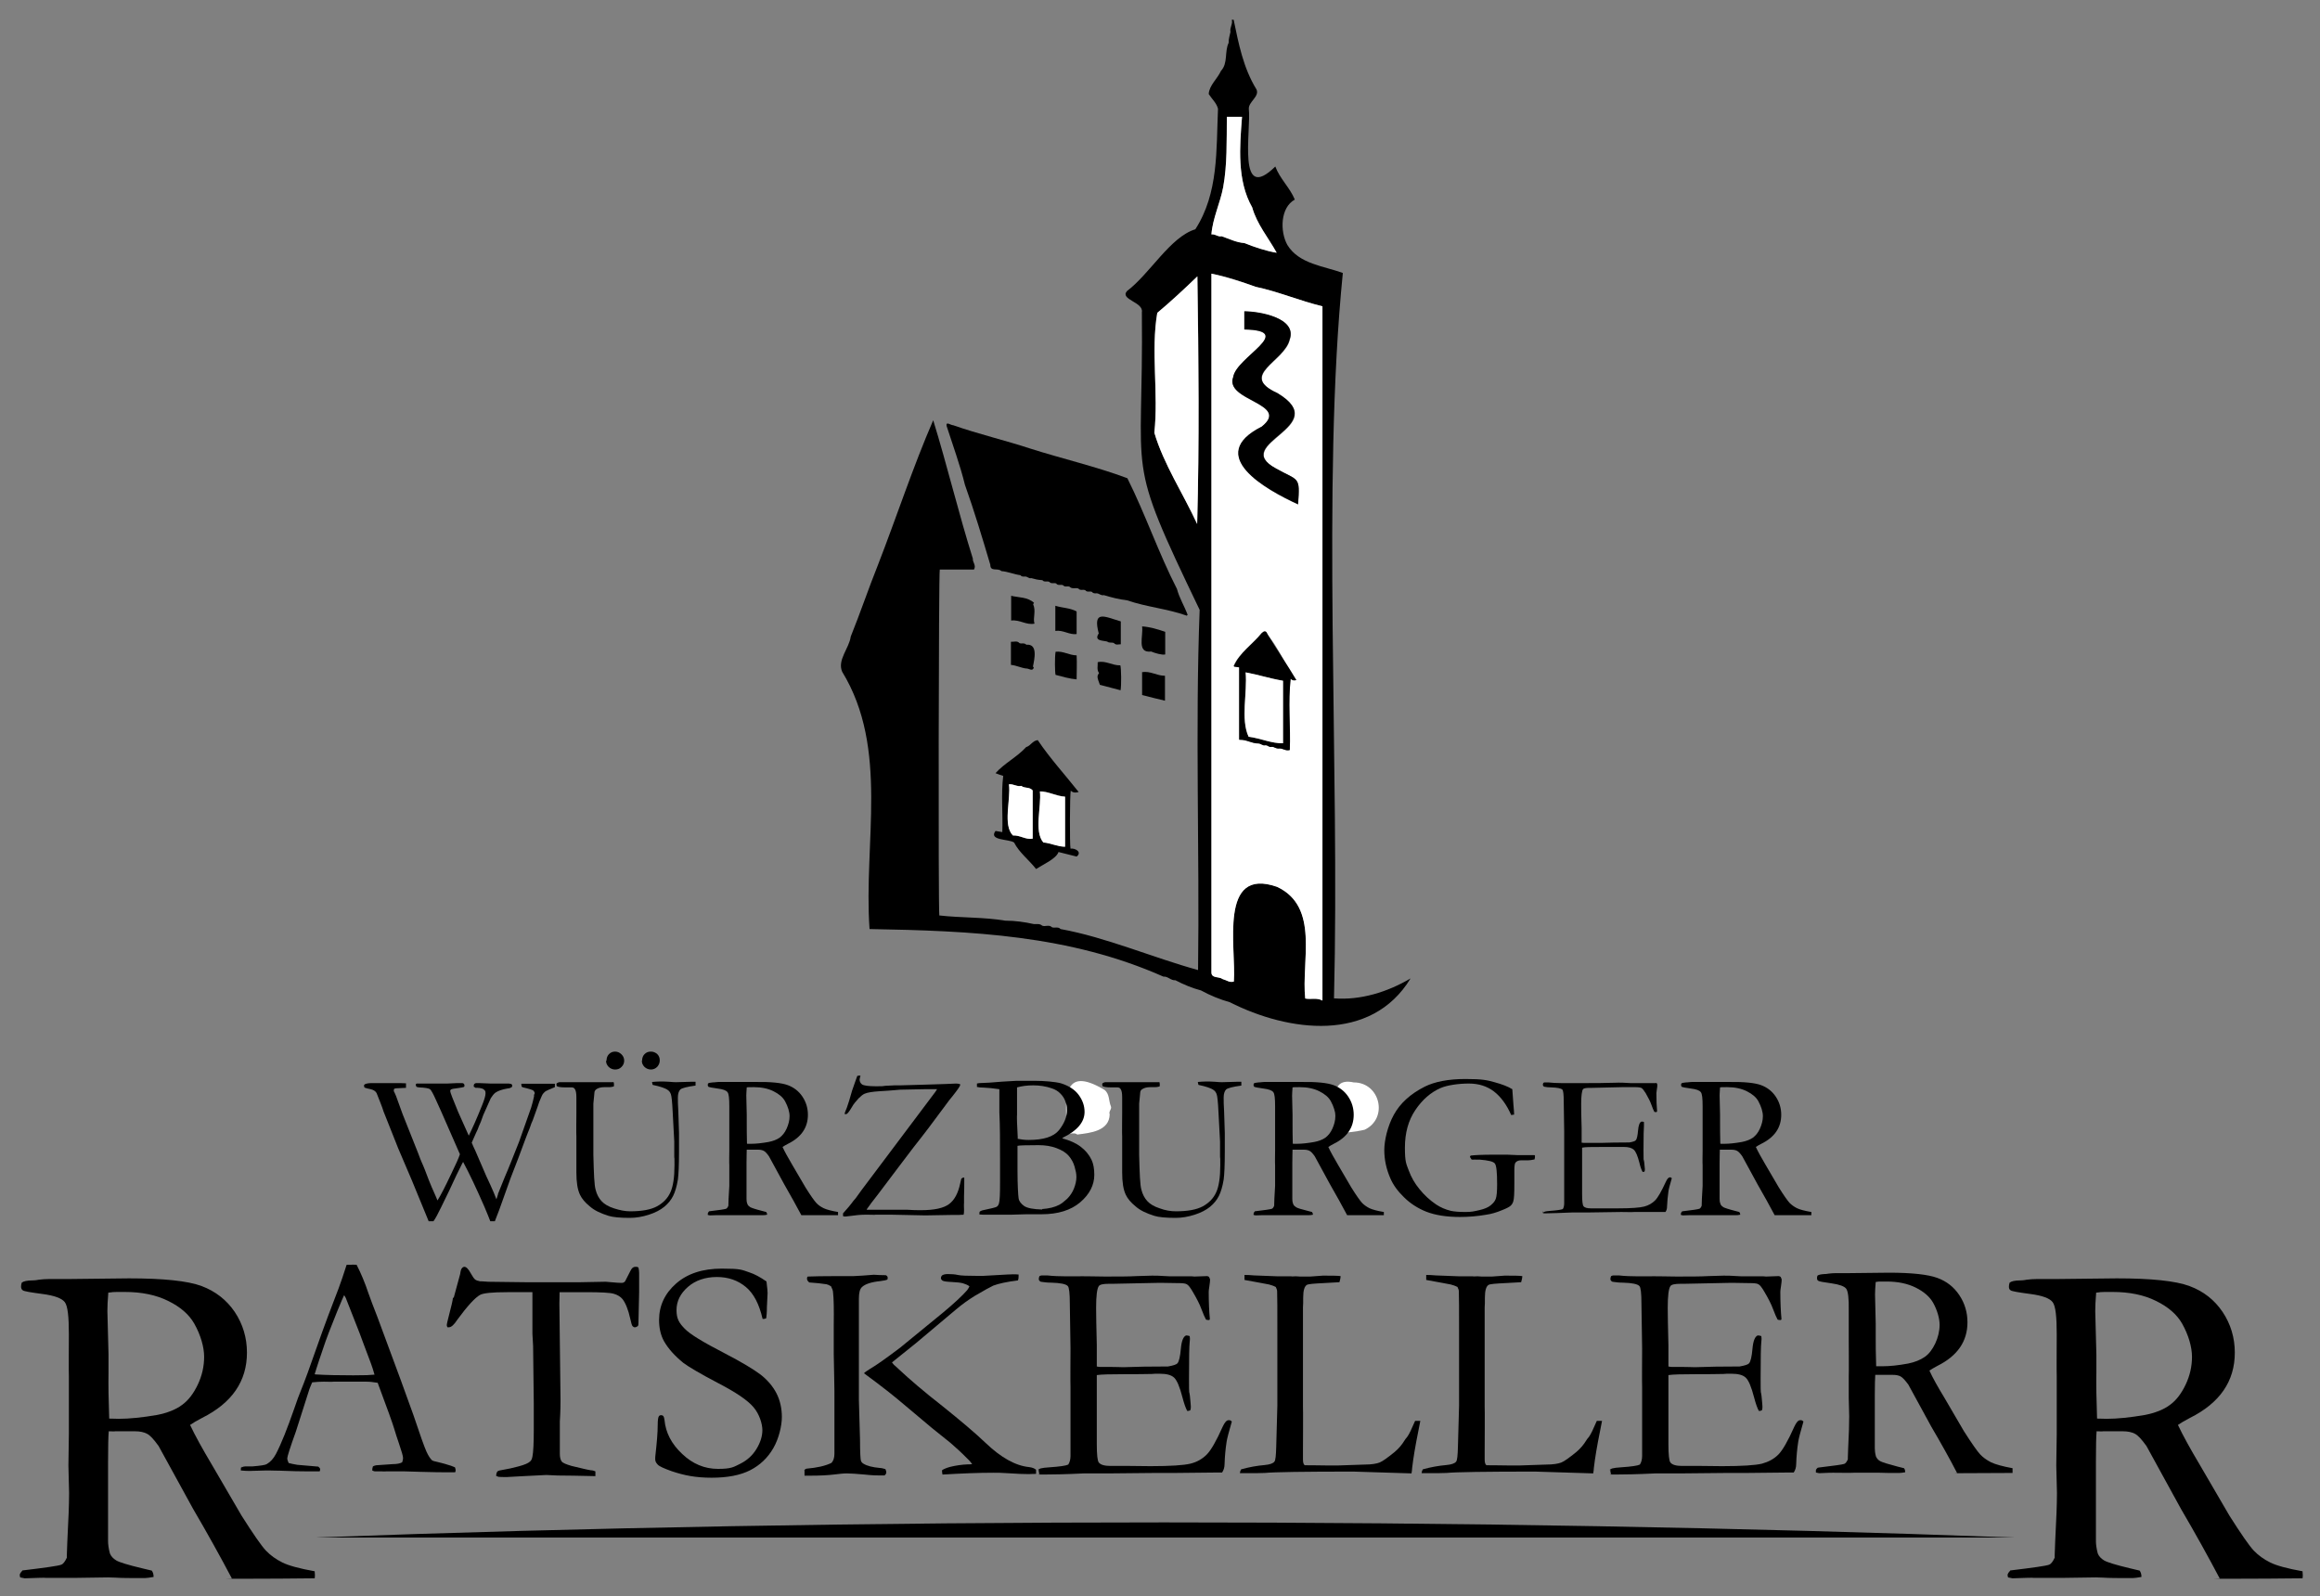 <?xml version="1.0" encoding="UTF-8"?>
<svg id="Ebene_1" xmlns="http://www.w3.org/2000/svg" version="1.1" viewBox="0 0 1024 704.6">
  <rect x="0" y="0" width="1024" height="704.6" fill="#808080" stroke="none"/>
  <!-- Generator: Adobe Illustrator 29.7.1, SVG Export Plug-In . SVG Version: 2.1.1 Build 8)  -->
  <defs>
    <style>
      .st0 {
        fill: #fff;
      }
    </style>
  </defs>
  <g>
    <path d="M544.5,8.7c2.2,10.5,4.2,21.2,10.1,30.8,1.4,3.1-3.5,5.4-3.4,8.5,1.1,9.5-5.4,42.3,11.7,25.5,2,5.4,6.5,9.4,8.6,14.6-6.4,3.5-6.6,14-3.3,20,5.2,8.5,16.1,9.3,24.5,12.4-9.4,94.1-1.3,216.3-3.9,320.2,11.8.9,23.6-2.8,33.8-8.8-17.4,28.6-53.9,23.6-79.8,10.5-4.3-1.2-8.7-3-12.7-5.2-3.8-1-7.7-2.6-11.3-4.5-2,.2-3.3-1.8-5.3-1.6-41.5-18.4-84.7-20.2-129.7-21-2.7-38.2,8.7-79.6-12.1-113.6-2.2-5.2,3.1-10.3,3.8-15.5,4.2-10.4,7.8-21.1,12-31.6,8.2-21.1,15.5-43.4,24.4-63.9,6.2,20.1,11.2,41.1,17.5,61.1-.2,1.6,1.6,2.9.5,4.8h-15.1c-.5,1.5-.7,148.7-.2,152.7,9.6,1.1,19.7.7,29.1,2.3,4.4,0,8.5.6,12.6,1.5,1.3.1,2.6-.3,3.7.7,1.2.6,3.1-.6,4.3.7,1.1.5,2.8-.4,3.8.8,20,3.6,40.7,12.6,60.7,18.1.7-52.9-1.3-106.5.7-159-33.5-69.7-24.7-55.1-25.5-131.4.8-4.5-9.8-5.5-6.6-9.3,10.2-7.7,19.1-23.9,30.2-27.3,10.3-16,9.2-35,10-53.2-.6-2.5-2.7-4.3-4.1-6.5.2-3.8,3.9-6.8,5.4-10.2,3.2-3.4,1.5-8.5,3.4-12.4-.1-1.7.5-3.2.8-4.8-.4-2,1.1-3.4.6-5.4.3,0,.5,0,.8,0ZM534.7,120.8c0,102.8,0,205.6,0,308.4,0,2.7,3.5,1.7,4.9,2.9,1.9.5,3.1,1.7,5,1.1,1.1-14.9-6.9-50.9,19.1-41.8,18.8,8.9,10.6,32.7,12.4,49.3,2.6.5,5.1-.4,7.6.9V135.2c-10-2.4-19.6-6.5-29.5-8.6-6.1-2.3-13.2-4.6-19.5-5.8ZM509.5,191c4.1,13.9,12.7,26.9,18.9,40.3,1-36.1.7-73.1.1-109.3-5.9,5.6-11.6,11-17.7,16.1-2.9,16.8.6,35.6-1.3,52.9ZM541.5,51.6c-.1,10.5.2,21-1.6,30.9-1.2,6.9-4.7,13.9-5.2,20.9,1.7-.3,2.9,1.3,4.5.8,3.2,1.1,6.5,2.8,10,3,4.5,1.8,9.6,3.5,14.3,4.3-3.7-6.7-8.8-12.6-10.8-20-6.8-11.9-5.6-26.9-4.5-40h-6.7Z"/>
    <path d="M523.9,271.8c-8.6-3.1-17.7-3.8-26.4-6.8-3.5-.4-7-1.3-10.3-2.3-1.3.3-1.9-.7-3.1-.8-.7,0-1.5.2-2.1-.6-.8-.5-2.2.3-2.9-.7-.9-.6-2.3.3-3.1-.8-1.1-.5-2.8.4-3.9-.8-.8-.4-2.1.3-2.8-.6-.9-.6-2.3.3-3.1-.8-.7-.5-2.2.3-3-.7-.8-.6-2.3.3-3.1-.8-2.5-.2-2.6-.3-4.9-.9-1.1.3-1.6-.7-2.7-.7-.7,0-1.5.2-2.1-.6-2.6-.3-5.6-1.6-8.4-1.8-1.6-1.6-4.9.5-4.9-2.8-3.5-11.8-7.1-23.8-11.2-35.3-2.1-8.6-5.4-17.6-8.1-26-.4-2.2,2-.2,2.9-.3,11.1,3.9,23.1,6.7,34,10.3,13.8,4.4,29.3,8,42.9,13.1,8,16,13.7,32.9,21.9,48.9,1,3.9,3.3,7.6,4.7,11.4-.1.1-.2.2-.4.4Z"/>
    <path d="M458.1,326.8c5.4,8,11.9,15.1,18,22.8-1.3.4-2.5.4-3.5-.6-.4,1.6-.5,23.7-.1,25.6,2-.3,5.3,1.5,2.7,3.5-2.7-.7-5.3-1.3-8-2-1,3-7,5.6-9.9,7.5-3.1-4-7.5-7.3-9.7-11.7-2.3-1.6-11.4-.8-8.2-5.1,1.1.2,1.9.3,3,.5.3-8.3-.6-16.6.4-24.8-1-.3-2.1-.7-3.4-1.2,3.9-4.4,9.5-7.1,13.5-11.5,2.2-.7,2.6-2.7,5.1-3.1ZM470.1,351.6c-3.9-.2-7.5-2.4-11.1-2.3.8,6.7-2.7,17.6,1.5,22.5,3.3.3,6.1,1.8,9.6,1.9v-22.2ZM445.4,346.2c.9,6.7-2.9,18.1,1.7,22.6,3.1-.2,5.6,2,8.7,1.4v-21.3c-1.5-1.7-3.6-.7-5-2-1.9.5-3.5-1-5.4-.7Z"/>
    <path d="M504.1,306.7v-10c3.7-.6,6.4,1.6,10.1,1.6v11c-3.4-.8-6.7-1.6-10.1-2.5Z"/>
    <path d="M504,276.5c3.4.2,6.8,1.2,10.3,2.4v10c-1.6.3-4.5-.6-6.2-1.3-6.5.8-3.4-6.8-4-11.1Z"/>
    <path d="M455.9,294.2c0,0,.3.3.4.5-.6,1.9-2.2.3-3.3.4-2.2-.2-4.4-1.4-6.8-1.6v-10.2c1.4.1,2.7-.6,3.8.6.9.4,2.1-.3,3,.7,5.2-.5,3.6,6.3,2.9,9.7Z"/>
    <path d="M485,279.8c-2.8-10.7,2.3-7.7,9.7-5.5v10.1c-1.1,0-2.1.5-3-.5-.8-.5-2.1.1-3-.7-1.9-.5-5.9-.2-3.8-3.5Z"/>
    <path d="M485.5,302.4c-1.3-3.5-1.4-3.9-.4-5.3-1.1-1.4-.5-3.1-.6-4.8,3.6-.8,6.4,1.5,10,1.4.4,1.3.5,8.8.1,11-3-.8-6.1-1.6-9.1-2.4Z"/>
    <path d="M446.3,274v-11c3.3.8,7.3.5,10.1,3.1-.1.2-.3.5-.4.6,1.4,3.1-.2,6,.6,8.6-3.7.7-6.4-1.8-10.2-1.4Z"/>
    <path d="M465.8,278.5v-11.1c3.2,1,6.4.9,9.4,2.5v10c-3.3.4-5.9-1.9-9.4-1.4Z"/>
    <path d="M465.9,287.7c3.4-.4,5.8,1.5,9.3,1.6.2,3.4,0,7.2,0,10.6-3.2-.3-6.3-1.2-9.3-2-.3-1.2-.4-7.7,0-10.1Z"/>
    <path class="st0" d="M534.7,120.8c6.3,1.3,13.4,3.6,19.5,5.8,10,2.1,19.5,6.2,29.5,8.6v306.5c-2.5-1.4-5-.4-7.6-.9-1.8-16.6,6.4-40.4-12.4-49.3-26-9.1-18,26.8-19.1,41.8-1.9.6-3.1-.6-5-1.1-1.4-1.2-4.9-.2-4.9-2.9,0-102.8,0-205.6,0-308.4ZM549.2,145.5c23.3.5-3.5,12.1-4.8,21-4.1,10.6,25.4,11.6,12.6,21.9-25.2,12.8,1.7,27.8,16,34.3.9-12.9.3-10.1-9.7-15.8-20.7-11.2,25.7-18.3.6-33.3-17.4-7.9,3.2-13.9,5.4-23.6,3.4-9.7-13.4-12.4-20-12.5v8.1ZM544.6,294.1c.8.1,1.4.2,2.2.3v32c3.2-.1,5.4,1.7,8.4,1.6,2.2.4,1.1.7,4.2,1,.7,1,2.2.2,2.9.7.6.8,1.5.5,2.2.6,1.8,0,2.7,1.2,4.6.7.4-10.5-.8-21.3.4-31.5.7.9,1.5.9,2.5.6-3.6-4-10.9-21.8-15.1-20.8-3.9,5-10,8.9-12.5,14.8Z"/>
    <path class="st0" d="M509.5,191c1.9-17.3-1.6-36.1,1.3-52.9,6.1-5.1,11.8-10.4,17.7-16.1.5,36.2.9,73.2-.1,109.3-6.2-13.5-14.8-26.4-18.9-40.3Z"/>
    <path class="st0" d="M541.5,51.6h6.7c-1,13.1-2.3,28.1,4.5,40,2.1,7.4,7.1,13.3,10.8,20-4.8-.8-9.8-2.5-14.3-4.3-3.4-.2-6.8-1.9-10-3-1.6.4-2.8-1.1-4.5-.8.5-7,3.9-14,5.2-20.9,1.8-9.9,1.5-20.4,1.6-30.9Z"/>
    <path class="st0" d="M475.6,500.9c-1.3-1.2-3-.1-4.6-.8-.8-14.2-2.7-30.5,16.5-19,2.3,1.8,1.8,4.8,2.8,7.2.6,1.2-1.1,2.3-.5,3.6-.2,7.4-8.6,8.2-14.2,8.9Z"/>
    <path class="st0" d="M589.5,500.4c1.5-7.8-5.2-25.5,8-22.6,11.7,0,15.4,15.9,4.8,20.9-4.2,1-8.3,1.2-12.8,1.8Z"/>
    <path class="st0" d="M470.1,351.6v22.2c-3.5-.1-6.3-1.6-9.6-1.9-4.2-5-.8-15.8-1.5-22.5,3.6-.1,7.2,2.1,11.1,2.3Z"/>
    <path class="st0" d="M445.4,346.2c1.9-.2,3.6,1.2,5.4.7,1.4,1.2,3.5.3,5,2v21.3c-3,.6-5.5-1.6-8.7-1.4-4.6-4.5-.9-15.9-1.8-22.6Z"/>
    <path d="M549.2,145.5v-8.1c6.6,0,23.5,2.9,20,12.5-2.3,9.7-22.8,15.7-5.4,23.6,25,15-21.4,22.1-.6,33.3,10,5.6,10.7,3.2,9.7,15.8-14.3-6.6-41.2-21.6-16-34.3,12.9-10.3-16.6-11.3-12.6-21.9,1.3-8.8,28.1-20.6,4.8-21Z"/>
    <path d="M544.6,294.1c2.4-5.9,8.5-9.8,12.5-14.8,1-1,1.8-.8,2.3.5,4.1,6.9,8.7,13.5,12.8,20.4-1,.3-1.8.2-2.5-.6-1.2,10.2,0,21.1-.4,31.5-1.9.5-2.8-.7-4.6-.7-1.4.3-2.1-.8-3.5-.7-1.1.3-1.6-.8-2.7-.7-1.3.3-1.9-.8-3.1-.8-3,0-5.2-1.8-8.4-1.6v-32c-.8-.1-1.5-.2-2.2-.3ZM566.3,300.5c-5.9-1-10.7-2.6-16.5-3.7.9,9-2.3,20.6,1.3,28.4,5.3.7,10.2,3,15.2,2.9v-27.6Z"/>
    <path class="st0" d="M566.3,300.5v27.6c-5.1.1-9.9-2.2-15.2-2.9-3.6-7.8-.5-19.4-1.3-28.4,5.9,1.1,10.6,2.7,16.5,3.7Z"/>
  </g>
  <g>
    <path d="M160.7,479.6v-.7c.4-.5,1.6-.8,3.5-.8h4.2s2.5,0,2.5,0h1.1c4,0,6.4,0,7.2.1,0,.4,0,.6,0,.8,0,.3,0,.7,0,1.2l-4.3.2c-.2,0-.5.1-.9.2-.1.3-.2.5-.2.7s0,.5.3.9c.2.5.5,1.1.7,1.6l2.9,8,6.8,17.1c.8,2.1,1.3,3.5,1.6,4.1.9,1.9,1.9,4.6,3.2,8,.5,1.2,1.5,3.8,3.3,7.7,0,.2.3.6.5,1.2,1.4-2.2,3.4-6.1,6-11.6,2.1-4.3,3.4-7.2,3.9-8.8l-.4-.9-7.8-17.8c-1-2.2-1.8-4-2.4-5.3-1.2-2.7-2.1-4.3-2.6-4.7-.6-.4-2.2-.7-4.9-.8l-1-.2c-.2-.3-.4-.6-.4-.9,0-.3.2-.5.4-.6,1,0,1.7,0,2.1,0h2.9c0,0,1.5,0,1.5,0h4.7s2.4,0,2.4,0l4.3-.2c.3,0,.7,0,1.2,0h.7c.4,0,.7,0,1,.3.2.2.3.4.3.7s0,.5-.2.7c-.5.2-1.4.3-2.6.5-1.8.2-2.8.4-3.1.6s-.4.4-.4.7c0,.6,1.2,3.6,3.5,9.2l4.7,10.5c1.4-2.8,3.4-7.2,5.8-13.2,1-2.5,1.6-4.3,1.6-5.5s-.3-1.2-.8-1.7c-.4-.4-1.3-.6-2.6-.7h-1c0-.1-.8-.5-.8-.5v-.4c0-.2,0-.4.2-.8.3-.2.6-.4.8-.4.5,0,2.6,0,6.3.2h5s3.2,0,3.2,0c.2,0,.6.1,1.1.2.2.2.4.5.4.7,0,.3-.1.6-.4.8-.3.2-.8.4-1.8.5-2.3.4-4,1-5.2,1.8-.8.6-1.4,1.4-2.1,2.5l-3.3,7.4c-.8,2.3-1.4,3.9-2,5.1-.2.7-.6,1.6-1.2,2.8l-1.9,4.3c.3.8.9,2.1,1.7,3.8l4.7,10.9c.2.5.8,1.8,1.9,4.1,1,2.2,1.9,4.3,2.6,6.2l.7-2.2v-.2c0,0,2.9-7.2,2.9-7.2,1-2.2,1.9-4.6,2.9-7l3.5-8.8,5.3-15c.5-1.7,1-3.4,1.3-5v-.7c.2-.3.3-.6.3-.7,0-.4-.2-.8-.6-1.2-.4-.3-1.9-.8-4.5-1.4-.2,0-.5-.2-.7-.4,0-.4-.1-.7-.1-.9v-.3c1.3,0,2.1,0,2.5,0h3.5c0,0,4,0,4,0h4.8c0,0,0,.5,0,.5,0,.2,0,.5,0,1-2.2.9-3.6,1.5-4.1,1.8-.5.4-.9.8-1.2,1.2-.3.4-.8,1.6-1.6,3.5,0,.2-1,2.9-2.9,8.2-.4.8-.8,1.8-1.2,3.1-.1.4-.4,1-.8,2l-.7,1.8-.5,1.3c-2,5.5-4.2,11.3-6.6,17.4l-4.9,13.7-2,5.2c-.5,0-.8,0-1.1,0s-.5,0-.9,0c-.4-1.1-1.3-3.3-2.6-6.4-3.5-8-6.6-14.6-9.4-19.8l-.5.9c-1.5,2.9-3.4,6.9-5.6,11.7l-3.5,7.2c-1.5,3.1-2.6,5.2-3.5,6.4h-2.1s-7.4-18-7.4-18l-6.1-14.3-5.4-13.6c-.4-.9-.7-1.7-1-2.5-.2-.6-.4-1.2-.6-1.8-.3-.9-1.2-3.1-2.5-6.4-.5-.9-1.4-1.4-2.6-1.7-1.2-.2-2.1-.5-2.7-.7Z"/>
    <path d="M270.8,477.6c.2.5.2.9.2,1.2s0,.5-.1.8c-.8.2-1.4.3-1.9.3s-.6,0-1.1,0c-.5,0-.9,0-1.2,0-1.4,0-2.5.3-3.3.8-.5.3-.9.8-1,1.3l-.5,5.2v22.6c.2,8.3.4,13.4,1,15.4.5,2,1.4,3.7,2.6,5,1.2,1.3,3,2.4,5.5,3.2s4.8,1.3,7.1,1.3c5.2,0,9.1-.7,11.9-2.2,2.7-1.5,4.7-3.5,5.9-6.2,1.2-2.6,1.8-6.6,1.8-12s0-1.4-.1-3.7v-1.3c0-.5,0-1.4,0-2.9,0-1.4,0-2.2,0-2.5l-.7-13.1c-.2-4.4-.5-7-.8-7.8s-.7-1.4-1.3-1.8c-1.2-.9-3.4-1.6-6.7-2.3-.2-.4-.2-.9-.3-1.3,1.2-.1,2.4-.2,3.5-.2s2.5,0,3.8.1c2,.2,3.1.2,3.3.2l7.2-.2h1.4s0,1.7,0,1.7c-3.7.5-6,1.1-6.7,1.7-.7.7-1.1,1.9-1.1,3.6s0,3,.2,6.2l.3,9.4v3.7s0,4.7,0,4.7c0,6-.2,10-.5,12.2-.5,3-1.2,5.4-2.1,7.2s-2.2,3.4-3.9,4.8-4,2.6-6.8,3.5c-2.8.9-5.6,1.4-8.4,1.4-4.3,0-7.5-.3-9.4-.9-3.5-1.1-6.3-2.4-8.3-4.2-2.1-1.7-3.5-3.4-4.3-5.1-1.1-2.3-1.6-5.5-1.6-9.9v-15.9c-.1,0,0-10.3,0-10.3v-6.9c0-1.8-.2-3-.7-3.7-.3-.5-.8-.7-1.5-.7h-2.7c-2,0-3.3-.2-3.8-.6,0-.3-.1-.5-.1-.7s0-.5.3-.6c.3-.2.7-.4,1.2-.4h4.2s7.2,0,7.2,0h12ZM267.7,468.2c0-1.2.4-2.2,1.1-2.9.8-.8,1.7-1.1,2.7-1.1s2,.4,2.8,1.2c.8.8,1.2,1.7,1.2,2.8s-.4,2-1.2,2.8c-.8.8-1.7,1.1-2.8,1.1s-2-.4-2.8-1.1c-.8-.8-1.2-1.7-1.2-2.7ZM283.4,468.2c0-1.2.4-2.2,1.1-2.9.8-.8,1.7-1.1,2.8-1.1s2,.4,2.8,1.1c.8.8,1.1,1.7,1.1,2.8s-.4,2-1.1,2.8c-.8.8-1.7,1.2-2.8,1.2s-2-.4-2.8-1.1c-.8-.8-1.2-1.7-1.2-2.7Z"/>
    <path d="M312.9,534.7c4.4-.5,6.9-.9,7.5-1.1.4-.1.8-.6,1.1-1.4v-.5c0-.8.1-3.5.4-8.2,0-1.3,0-2.6,0-3.9v-5.4c-.1,0,0-6.2,0-6.2v-11.4s0-8.2,0-8.2c0-3.5-.2-5.6-.8-6.3-.6-.8-2-1.3-4.4-1.6-2.3-.3-3.6-.6-3.9-.7-.2-.2-.4-.4-.4-.7s0-.5.1-.8c.3-.3,1-.4,2.1-.5.2,0,.6,0,1.3-.1s1.3-.1,1.9-.1h15.7c6.8-.1,11.5.4,14.2,1.4,2.7,1,4.9,2.7,6.5,5.1,1.6,2.4,2.4,5.1,2.4,8,0,5.6-2.9,9.9-8.8,12.8-1,.5-1.8,1-2.4,1.4,1,2.2,2.5,4.8,4.3,7.9l5.8,9.9c2.3,3.7,3.9,5.9,4.8,6.9s2,1.7,3.2,2.3,3.4,1.2,6.4,1.7c0,.3,0,.6,0,.7s0,.4,0,.7c-4.2,0-9,0-14.6,0s-.9,0-1.6,0c-2.2-4.1-4.7-8.7-7.6-13.7l-6.7-12.3c-.9-1.3-1.7-2.1-2.3-2.4-.6-.3-1.4-.5-2.3-.5h-3.9s-1.3,0-1.3,0c0,1-.1,3-.1,6v15.6c0,.6,0,1.4.4,2.4.2.6.7,1,1.3,1.4.6.3,2.3.9,5.1,1.6l1.9.5c.2.3.4.7.4,1.2-.8.2-1.4.2-1.7.2-2.7,0-4.7,0-5.8,0-.6,0-1,0-1.4,0h-6.2c0,0-6.1,0-6.1,0-.3,0-1.7,0-4.1.1l-.9-.2v-.5c0-.3.1-.6.5-1ZM329.8,504.9c.8,0,1.4,0,1.8,0,2.2,0,4.7-.3,7.6-.8,2-.4,3.6-1,4.9-1.9,1.2-.9,2.3-2.2,3.1-4,.8-1.8,1.3-3.6,1.3-5.5s-.7-4.2-2-6.6c-1-1.8-2.7-3.2-5.1-4.4s-5.3-1.8-8.6-1.8-1.9,0-3.2.1c-.1,1.6-.2,2.8-.2,3.6l.2,8.5v3.5c0,2.4,0,5.4.1,9.1Z"/>
    <path d="M372.1,536.7v-1.1c2-2.2,3.3-3.8,3.9-4.6.2-.3.7-1,1.7-2.1l2.6-3.6,17.5-23.3,15.1-20.1c.2-.3.4-.7.7-1.1-1.1,0-2,0-2.8,0s-1.8,0-3,0-4.5.1-9.8.2c-.2,0-1.2,0-2.9.2s-4.1.3-7,.5c-2.9.2-5.1.5-6.5,1.1-.7.3-1.6,1-2.6,2-1.2,1.3-2.3,2.6-3,3.9-1,1.7-1.8,2.8-2.4,3.1h-.8c0-.5.4-1.5,1-2.9.5-1.4,1.3-3.9,2.3-7.5.7-1.9,1.2-3.4,1.5-4.3.3-.9.6-1.7.8-2.2.3,0,.6-.1.8-.1h.6c-.2.8-.4,1.4-.4,1.7,0,.9.4,1.7,1.1,2.2.8.5,2.8.8,6.1.8s2.7,0,4.1-.2c.5,0,1.9-.1,4-.2h2.5s10.7-.3,10.7-.3l9.5-.3,4.6-.2c.6,0,1.2.1,1.8.3v.3c0,.5-1.1,2.1-3.4,5-1.2,1.5-2,2.4-2.2,2.8l-8.5,11.4c-1.3,1.7-2.3,3-3,3.9-.4.5-1.6,2-3.6,4.6l-6.6,8.7-9.2,12.2c-2.1,2.7-3.6,4.6-4.3,5.7-.2.2-.3.4-.5.8h17.7c2.6.2,4.8.2,6.3.2,5.9,0,10-.9,12.4-2.7,2.4-1.8,4-4.8,4.9-9.1.2-.9.4-1.7.5-2.1.3-.3.7-.5,1.1-.5h.2c0,.8,0,1.4,0,2,0,1.5,0,3.6-.1,6.2v3.1c-.1,0,0,2.8,0,2.8,0,.8,0,1.6-.2,2.3-1.1,0-1.8.1-2,.1-1.2,0-2.3,0-3.1,0l-11.8.2-14.5-.3h-7.5c-.2.1-1.2,0-2.8,0-.9,0-1.5,0-2,0-1.6,0-3.9.2-6.7.6-1,.1-1.6.2-1.7.2s-.6,0-1-.1Z"/>
    <path d="M431.2,479.7v-1.4c.5-.1.9-.2,1.2-.2l4.3-.2c3.6-.3,7.5-.6,11.9-.8,1.8,0,4.5,0,8.3,0s8.9.4,11.4,1.1c3.5,1.1,6.1,2.8,7.8,5.1,1.7,2.3,2.6,4.8,2.6,7.5,0,4.5-3.2,8.3-9.6,11.4l-.2.3c3.3.9,6,2.1,8.1,3.7,2.1,1.6,3.7,3.5,4.8,5.8.8,1.7,1.2,3.9,1.2,6.6,0,4.5-2.1,8.6-6.2,12.1-4.1,3.5-9.8,5.3-17,5.3h-6.8l-6.9.2c-6.1,0-9.6,0-10.7,0s-2.1,0-3.1-.1v-.5c0-.4,0-.6.2-.8.2-.2.5-.3,1-.5,3.8-.8,5.9-1.3,6.4-1.6.5-.3.8-.8,1-1.4.4-1.2.5-4.3.5-9.4s0-1,0-1.7c0-2,0-3.2,0-3.5v-4.7c0-8,0-15-.3-21v-9.1s0-1.1,0-1.1c-2.6-.4-4.9-.6-6.8-.7-1.3,0-2.3-.1-3.1-.3ZM449.2,502.7c1.5.3,3.1.5,4.8.5,6.6,0,11-1.4,13.4-4.3,2.3-2.9,3.5-5.8,3.5-8.6s-.2-2.6-.6-3.9c-.4-1.3-1.1-2.5-2.2-3.6-1-1.1-2.4-1.9-3.9-2.4-2.6-.9-5.4-1.3-8.1-1.3s-5,.3-7.2.9c0,.6,0,1.1,0,1.4s0,1.2,0,2.6c0,.9,0,1.8,0,2.7v5.5c-.1,0,0,3.3,0,3.3l.3,6.4v.8ZM460,533.7c3-.2,5.5-.8,7.6-1.9.9-.5,2.1-1.4,3.4-2.6,1.3-1.3,2.3-2.8,3-4.5.7-1.8,1.1-3.5,1.1-5.1s-.3-2.8-.8-4.6c-.5-1.8-1.4-3.4-2.6-4.8s-3-2.5-5.4-3.4c-2.4-.9-5-1.3-7.9-1.3-5.5,0-8.6.1-9.3.3,0,.7,0,1.2,0,1.5v1.7s0,3.4,0,3.4v3.9c0,7.1.3,11.4.5,12.7.2,1.3,1.1,2.4,2.5,3.4,1.4.9,4,1.4,7.9,1.5Z"/>
    <path d="M511.7,477.6c.2.5.2.9.2,1.2s0,.5-.1.8c-.8.2-1.4.3-1.9.3s-.6,0-1.1,0c-.5,0-.9,0-1.2,0-1.4,0-2.5.3-3.3.8-.6.3-.9.8-1,1.3l-.5,5.2v22.6c.2,8.3.4,13.4,1,15.4.5,2,1.4,3.7,2.6,5s3,2.4,5.5,3.2c2.4.9,4.8,1.3,7.1,1.3,5.2,0,9.1-.7,11.9-2.2,2.7-1.5,4.7-3.5,5.9-6.2,1.2-2.6,1.8-6.6,1.8-12s0-1.4-.1-3.7v-1.3c0-.5,0-1.4,0-2.9s0-2.2,0-2.5l-.7-13.1c-.2-4.4-.5-7-.8-7.8-.3-.8-.7-1.4-1.3-1.8-1.2-.9-3.4-1.6-6.7-2.3-.2-.4-.2-.9-.3-1.3,1.2-.1,2.4-.2,3.5-.2s2.5,0,3.8.1c2,.2,3.1.2,3.3.2l7.2-.2h1.4s0,1.7,0,1.7c-3.7.5-6,1.1-6.7,1.7-.7.7-1.1,1.9-1.1,3.6s0,3,.2,6.2l.3,9.4v3.7s0,4.7,0,4.7c0,6-.2,10-.5,12.2-.5,3-1.2,5.4-2.1,7.2s-2.2,3.4-3.9,4.8-4,2.6-6.8,3.5-5.6,1.4-8.4,1.4c-4.3,0-7.5-.3-9.4-.9-3.5-1.1-6.3-2.4-8.3-4.2-2.1-1.7-3.5-3.4-4.3-5.1-1.1-2.3-1.6-5.5-1.6-9.9v-15.9c-.1,0,0-10.3,0-10.3v-6.9c0-1.8-.2-3-.7-3.7-.3-.5-.8-.7-1.5-.7h-2.7c-2,0-3.3-.2-3.8-.6,0-.3-.1-.5-.1-.7s0-.5.3-.6c.3-.2.7-.4,1.2-.4h4.2s7.2,0,7.2,0h12Z"/>
    <path d="M553.8,534.7c4.4-.5,6.9-.9,7.5-1.1.4-.1.8-.6,1.1-1.4v-.5c0-.8.1-3.5.4-8.2,0-1.3,0-2.6,0-3.9v-5.4c-.1,0,0-6.2,0-6.2v-11.4s0-8.2,0-8.2c0-3.5-.2-5.6-.8-6.3-.6-.8-2-1.3-4.4-1.6-2.3-.3-3.6-.6-3.9-.7-.2-.2-.4-.4-.4-.7s0-.5.1-.8c.3-.3,1-.4,2.1-.5.1,0,.6,0,1.3-.1s1.3-.1,1.9-.1h15.7c6.8-.1,11.5.4,14.2,1.4,2.7,1,4.9,2.7,6.5,5.1,1.6,2.4,2.4,5.1,2.4,8,0,5.6-2.9,9.9-8.8,12.8-1,.5-1.8,1-2.4,1.4,1,2.2,2.5,4.8,4.3,7.9l5.8,9.9c2.3,3.7,3.9,5.9,4.8,6.9.9.9,2,1.7,3.2,2.3s3.4,1.2,6.4,1.7c0,.3,0,.6,0,.7s0,.4,0,.7c-4.2,0-9,0-14.6,0s-.9,0-1.6,0c-2.2-4.1-4.7-8.7-7.6-13.7l-6.7-12.3c-.9-1.3-1.7-2.1-2.3-2.4s-1.4-.5-2.3-.5h-3.9s-1.3,0-1.3,0c0,1-.1,3-.1,6v15.6c0,.6,0,1.4.4,2.4.2.6.7,1,1.3,1.4s2.3.9,5.1,1.6l1.9.5c.2.3.4.7.4,1.2-.8.2-1.4.2-1.7.2-2.7,0-4.7,0-5.8,0-.6,0-1,0-1.4,0h-6.2c0,0-6.1,0-6.1,0-.3,0-1.7,0-4.1.1l-.9-.2v-.5c0-.3.1-.6.5-1ZM570.7,504.9c.8,0,1.4,0,1.8,0,2.2,0,4.7-.3,7.6-.8,2-.4,3.6-1,4.9-1.9,1.2-.9,2.3-2.2,3.1-4,.8-1.8,1.3-3.6,1.3-5.5s-.7-4.2-2-6.6c-1-1.8-2.7-3.2-5.1-4.4s-5.3-1.8-8.6-1.8-1.9,0-3.2.1c-.1,1.6-.2,2.8-.2,3.6l.2,8.5v3.5c0,2.4,0,5.4.1,9.1Z"/>
    <path d="M667.5,480.8l.5,6.9c.2,2.1.3,3.5.3,4.3l-1.3.2c-2-4.6-4.6-8.1-7.6-10.4-3-2.3-6.7-3.5-11.1-3.5s-9.5.7-12.5,2c-4.3,1.9-8,5.1-11.1,9.7-3.1,4.6-4.6,10.1-4.6,16.6s.6,7.1,1.7,10.1c1.1,3,2.7,5.8,4.8,8.3,2.1,2.6,4.5,4.8,7.3,6.7,1.8,1.2,4,2.2,6.5,2.8,1.4.3,3.6.5,6.4.5s3.8-.3,6.1-.8c2.2-.5,3.9-1.2,5-2.1,1.1-.9,1.9-1.8,2.3-2.9.4-1.1.6-3.2.6-6.4,0-5.3-.3-8.3-1-9.2-.7-.9-2.9-1.4-6.6-1.7h-1.8c0-.1-1.2,0-1.2,0-.2,0-.4,0-.7-.1l-.7-1.1c0-.1.1-.3.3-.6,1.6-.2,5-.4,10.3-.4s3.1,0,5.8,0l4.7.2h4.2c.8,0,1.8,0,3,0,.2,0,.3,0,.4.2,0,0,0,.2,0,.4,0,.3,0,.8-.2,1.3-1.3.3-2.3.4-3,.4h-3c-1,0-1.8.3-2.4,1-.3.3-.5,1.5-.5,3.4v6c0,4.1-.1,6.7-.5,7.8-.2.7-.6,1.3-1.1,1.8s-1.8,1.2-3.6,1.9c-2.6,1.1-5,1.8-7.2,2.1-4,.7-7.9,1-11.6,1-6,0-10.9-.8-14.8-2.3-3.8-1.5-7.2-3.7-9.9-6.4-2.8-2.7-4.8-5.5-6-8.3-1.8-4.1-2.7-8.3-2.7-12.5s1.4-10.5,4.2-15.6c2.8-5.1,7.3-9.2,13.6-12.4,4.4-2.2,10.4-3.4,18-3.4s9.5.5,12.8,1.4c3.3.9,6,1.9,7.9,3.1Z"/>
    <path d="M680.9,535.4c.3-.3.6-.4.8-.5.5-.2,1.4-.3,2.6-.4,2.9-.2,4.8-.5,5.5-.8.4-.6.6-1.5.6-2.6v-3.2s0-11.6,0-11.6v-5.5c0,0,0-11.5,0-11.5l-.2-13c0-3.1-.2-4.9-.6-5.3-.6-.6-2.2-.9-4.9-1-1.2,0-2.2-.1-3.1-.3-.4-.2-.6-.5-.6-.8s0-.5.2-.9c.3-.2.5-.2.7-.2.4,0,.9,0,1.5,0,1.8.2,3.6.3,5.6.3h3.4c0,0,8,0,8,0,4,0,7.1,0,9.4-.1,2.2,0,3.8-.1,4.6-.1s2.4,0,5.2.2h6.5s.8,0,.8,0h3.8c0-.1.5,0,.5,0,.2.2.3.5.3.8,0,.4,0,1.1-.2,2-.1.9-.2,1.4-.2,1.6,0,3.2.1,5.8.3,8,0,.2-.1.3-.3.4-.3,0-.6,0-.9-.1-.3-.6-.8-1.6-1.3-3.1s-1.4-3.1-2.5-5.1c-.8-1.3-1.4-2-1.8-2.3-.4-.2-1.3-.4-2.6-.4s-1.7,0-4.2,0c-.7,0-1.3,0-2,0l-13,.3h-1.1c-1.7,0-2.7.2-3,.6-.5.7-.8,2.9-.8,6.4s0,4,.2,10.9v6.3c.3,0,.7.1,1.1.1h.8c.5,0,1.3,0,2.3,0,1.6,0,2.6,0,3.2,0s.7,0,1,0c3.3-.1,7.5-.2,12.7-.2,1.6-.3,2.6-.6,2.8-1,.5-.5.8-2,1-4.3.2-2.3.7-3.6,1.5-3.9.4,0,.8,0,1.1.2,0,.2,0,.5,0,.7s0,.6,0,1c-.1,1.1-.2,4.6-.2,10.6s0,3.3.3,5.3c.2,1.9.3,3,.3,3.1,0,.3,0,.6-.1,1.1-.2.1-.4.2-.6.2h-.3c-.5-.9-1-2.2-1.4-4-.8-3.1-1.6-5-2.5-5.8-.9-.8-2.3-1.2-4.2-1.2s-1.2,0-2.3,0-2.8,0-5,0h-3c-4.2,0-7,0-8.3.3v1.5s0,8.4,0,8.4v5.3s0,5.2,0,5.2c0,3.1.2,4.9.6,5.4.5.7,1.6,1,3.4,1h2.8c.2,0,1.2,0,2.8,0,1.7,0,3.7,0,6.1,0,5.9,0,9.8-.3,11.7-.8,1.9-.5,3.5-1.4,4.8-2.7s2.8-4,4.8-8.3c.6-1.3,1.2-1.9,1.7-1.9s.6.1.9.4c-.9,3-1.4,5-1.5,5.9-.3,2.1-.5,4.3-.6,6.5,0,1-.2,1.8-.7,2.5h-13.8c0,.1-5.7,0-5.7,0l-13.7.2h-5.6c-.7,0-1.4,0-2,0-5.5.2-9.5.4-12.1.4s-.8,0-.9-.2c-.2-.1-.3-.4-.3-.7v-.4Z"/>
    <path d="M742.5,534.7c4.4-.5,6.9-.9,7.5-1.1.4-.1.8-.6,1.1-1.4v-.5c0-.8.1-3.5.4-8.2,0-1.3,0-2.6,0-3.9v-5.4c-.1,0,0-6.2,0-6.2v-11.4s0-8.2,0-8.2c0-3.5-.2-5.6-.8-6.3-.6-.8-2-1.3-4.4-1.6-2.3-.3-3.6-.6-3.9-.7-.2-.2-.4-.4-.4-.7s0-.5.1-.8c.3-.3,1-.4,2.1-.5.2,0,.6,0,1.3-.1s1.3-.1,1.9-.1h15.7c6.8-.1,11.5.4,14.2,1.4,2.7,1,4.9,2.7,6.5,5.1,1.6,2.4,2.4,5.1,2.4,8,0,5.6-2.9,9.9-8.8,12.8-1,.5-1.8,1-2.4,1.4,1,2.2,2.5,4.8,4.3,7.9l5.8,9.9c2.3,3.7,3.9,5.9,4.8,6.9.9.9,2,1.7,3.2,2.3s3.4,1.2,6.4,1.7c0,.3,0,.6,0,.7s0,.4,0,.7c-4.2,0-9,0-14.6,0s-.9,0-1.6,0c-2.2-4.1-4.7-8.7-7.6-13.7l-6.7-12.3c-.9-1.3-1.7-2.1-2.3-2.4-.6-.3-1.4-.5-2.4-.5h-3.9s-1.3,0-1.3,0c0,1-.1,3-.1,6v15.6c0,.6,0,1.4.4,2.4.2.6.7,1,1.3,1.4.6.3,2.3.9,5.1,1.6l1.9.5c.2.3.4.7.4,1.2-.8.2-1.4.2-1.7.2-2.7,0-4.7,0-5.8,0-.6,0-1,0-1.4,0h-6.2c0,0-6.1,0-6.1,0-.3,0-1.7,0-4.1.1l-.9-.2v-.5c0-.3.1-.6.5-1ZM759.4,504.9c.8,0,1.4,0,1.8,0,2.2,0,4.7-.3,7.6-.8,2-.4,3.6-1,4.9-1.9,1.2-.9,2.3-2.2,3.1-4,.8-1.8,1.3-3.6,1.3-5.5s-.7-4.2-2-6.6c-1-1.8-2.7-3.2-5.1-4.4-2.4-1.2-5.3-1.8-8.6-1.8s-1.9,0-3.2.1c-.1,1.6-.2,2.8-.2,3.6l.2,8.5v3.5c0,2.4,0,5.4.1,9.1Z"/>
  </g>
  <g>
    <path d="M106.6,647.8c.6-.4,1.2-.5,1.7-.5h1.6c.3,0,.9,0,1.6,0,3.5-.3,5.6-.6,6.2-1,1.6-.9,3-2.4,4.1-4.5,2.4-4.6,5-11.2,8-19.8,1.4-4.1,2.3-6.5,2.7-7.4,1.1-2.7,2.2-5.6,3.3-8.6l6.4-18c1-2.8,3.4-9.3,7.3-19.4,1-2.6,2.1-6,3.5-10.3h2c0-.1,2.4,0,2.4,0,2,3.9,3.7,8,5.2,12.5.8,2.4,2.2,5.9,4,10.6l10.4,28.1,5.5,15.2c2.9,8.7,4.8,14,5.7,16,.9,2,1.8,3.3,2.5,3.9.2.2,1.1.5,2.6.8,1.5.4,2.5.6,3.1.8,2.1.6,3.6,1.1,4.4,1.5.2.5.3.9.3,1.2s0,.6-.2,1c-1.5,0-2.5,0-3.1,0-2.3,0-6.4,0-12.3-.2l-6.8-.2h-8.3c-.5.1-1.1,0-1.7,0-.6,0-1.1,0-1.5,0h-1.5c-.5,0-1-.2-1.4-.4,0-.6.1-1.3.3-1.8.5-.3,1-.4,1.5-.5l7.2-.5c1.9,0,3.3-.3,4.2-.8.3-.8.4-1.4.4-1.9,0-.8-.6-2.9-1.8-6.4-.8-2.3-1.5-4.5-2.1-6.5-.6-2.1-3-8.8-7.3-20.3-1.9-.3-3.5-.5-4.9-.5h-14.6c0,.1-4.3,0-4.3,0-1.6,0-3.3.1-5.1.3-.6,1.4-1,2.3-1.2,2.9l-6,18.8c-2.6,7.2-3.8,11.1-3.8,11.8s.2,1.1.6,2.1c1,.3,2.2.5,3.8.8l9.3.8c.5.4.8.8.8,1.1s0,.6-.2,1c-2.1,0-3.6,0-4.7,0-3.6,0-7.9-.1-12.7-.3-2.2,0-3.8-.1-4.8-.1s-2.6,0-5,.1c-1.6,0-2.7.1-3.4.1-1.1,0-2.5,0-4.2-.2v-.4c0-.3,0-.8.3-1.3ZM139.2,606.7c4.9.3,10.4.4,16.7.4s6.7-.1,9.4-.3c-.5-1.8-1-3.4-1.6-5-3-7.9-4.6-12.3-4.9-13.1l-6.2-15.8-.7-1.2c-.3.5-1.3,2.9-3,7-2.9,7.1-5,12.6-6.3,16.6-.6,1.8-1.2,3.5-1.8,5.3s-1,3-1.2,3.7c-.2.7-.4,1.4-.7,2.2l.4.3Z"/>
    <path d="M200.3,572.7l2.8-10.3c.2-1.4.4-2.2.8-2.6.3-.4.7-.6,1.1-.6.8,0,1.8,1,2.8,2.9.8,1.4,1.4,2.3,1.9,2.7.5.4,1.2.6,2.2.8h.7c0,0,2.9.2,2.9.2l16.1.2h19.1c0,0,5.6,0,5.6,0l10.6-.2c.5,0,1,0,1.7.1,3.1.3,5,.4,5.7.4s1.2-.2,1.6-.7c.1-.2.9-1.7,2.3-4.5.6-1.3,1.3-1.9,2.2-1.9s.8,0,1.4.3c.2.9.3,1.7.3,2.4v2.7c0,0,0,5.8,0,5.8,0,1.4-.1,5.9-.3,13.6,0,.5,0,1-.3,1.4-.5.3-.9.5-1.3.5s-.7-.2-1-.5-.6-1.4-1-3.2c-.9-4.1-2.1-7-3.4-8.7-.9-1.1-2.2-1.9-3.9-2.4-1.7-.5-5.8-.7-12.3-.7h-11.6c0,1.8-.1,3.5-.1,5l.5,42.5c0,1.7,0,4.9-.3,9.6v9.1c0,0,0,5.1,0,5.1,0,1.6.3,2.7.8,3.4.5.7,2,1.3,4.4,2,4.2,1,7,1.7,8.4,1.9.9,0,1.6.3,2.1.5v2.1l-9.7-.2c-5.3,0-9.3-.1-12-.3l-10,.5-7.3.4c-2.1,0-3.3,0-3.8-.1l-1-.4c0-1,.3-1.7.6-2,.3-.3,1.2-.5,2.5-.7,1.9-.3,4.2-.8,6.8-1.5,2.6-.7,4.3-1.4,5.1-2.2.5-.4.8-1.1,1-2.1.4-2,.6-5.9.6-11.8v-11.6l-.3-25.4-.3-5.5v-18.3h-11.1c-6.6,0-10.6.4-12,1.2-2.2,1.2-5.6,4.9-10,10.9-1.5,2.3-2.7,3.4-3.8,3.4h-.6c-.2-.4-.3-.7-.3-.9,0-.5.4-2.2,1.1-4.9.9-3.5,1.5-5.9,1.6-7.1Z"/>
    <path d="M338.3,565.6c.4,3,.5,4.7.5,5.2l-.3,6.1c0,2.6-.2,4.3-.3,5-.4.2-.8.3-1,.3h-.6c-1.5-6.5-3.9-11.2-7.4-14.1-3.5-2.9-7.7-4.4-12.8-4.4s-9.5,1.5-12.8,4.4c-3.3,2.9-5,6.3-5,10.2s1.2,5.7,3.5,8.1c2.3,2.5,8.3,6.1,17.8,11,7.3,3.8,12.5,6.9,15.7,9.3,3.1,2.4,5.5,5.2,7.1,8.3s2.4,6.7,2.4,10.5-1.3,9.5-3.8,13.8c-2.5,4.3-5.9,7.5-10.2,9.7-4.3,2.2-10,3.3-17,3.3s-12.1-1-17.7-2.9c-3.3-1.2-5.4-2.1-6.1-2.9-.7-.7-1.1-1.5-1.1-2.3s0-1.1.1-1.9c.6-5.4,1-9.8,1-13.3,0-2.1.2-3.4.5-3.8.2-.3.5-.5,1-.5s.7.1,1,.4c.2.3.4.9.5,1.7.5,5.6,3.1,10.6,7.8,15,4.6,4.4,9.9,6.6,15.8,6.6s6.9-.8,9.9-2.3,5.4-3.7,7.1-6.5,2.6-5.6,2.6-8.3-1.3-7.1-3.9-10.1c-2.6-3.1-7.8-6.6-15.7-10.7-7.8-4.1-12.9-7.1-15.3-8.9-3.8-3.1-6.7-6.3-8.6-9.7-1.4-2.6-2.1-5.7-2.1-9.2,0-6.3,2.5-11.7,7.5-16.1s11.7-6.6,20.2-6.6,8.7.5,12,1.6c2.5.8,5,2.2,7.6,4Z"/>
    <path d="M355,649.1c.2-.5.6-.7,1-.8,4.6-.4,8.2-1.2,10.9-2.5.9-.8,1.4-2.2,1.4-4.1v-6.7c0,0,0-12.7,0-12.7v-5.5c.1,0-.3-19-.3-19v-12.8c.1-7.2,0-12-.3-14.4,0-.9-.4-1.8-.9-2.8-.8-.5-1.5-.8-2-.9-2-.3-4.5-.6-7.6-.8-.6-.5-1-1-1-1.6s0-.6.3-1c2.5-.1,7-.2,13.3-.2s5.3,0,7,0c2.4-.1,5.4-.3,8.9-.6,1.5.1,3.3.2,5.3.2.5.3.8.6.8,1s0,.6-.1.9c-.5.3-1.6.5-3.1.7-4,.4-6.7,1.3-8.1,2.6-1,.9-1.4,2.6-1.4,5.2v1.3c0,0,0,25.7,0,25.7v17.7l.5,17.6c0,5.6.2,8.6.4,9.2s.6,1,1.1,1.3c1.6,1,4,1.6,7.3,1.9.8,0,1.6.3,2.4.5.3.6.4,1.1.4,1.5s-.3.9-.8,1.3h-2.2c-.9,0-3.1,0-6.6-.4-3.5-.3-6-.5-7.7-.5s-3.4.2-5.9.5c-2.5.3-5.9.5-10.3.5s-1.5,0-2.6,0v-2.1ZM381.4,606.1c.5-.5,1.5-1.1,2.7-1.9,2.6-1.5,7-4.6,13.2-9.3l18.7-15.3c5.2-4.3,8.8-7.7,10.9-10.1.4-.5.7-1.1,1-1.7-.8-.6-1.8-1-2.8-1.3-1-.3-2.7-.5-5-.6-2.3-.1-3.6-.3-4.1-.6-.4-.3-.7-.7-.7-1.1s.2-.9.5-1.2c.6-.4,1.4-.6,2.5-.6,1.7,0,3.2.1,4.5.4,1.3.3,4.2.4,8.7.4s1.9,0,2.4,0l10.7-.6c1.1,0,1.9-.1,2.5-.1s1.4,0,2.5.1c0,1.1,0,1.9-.3,2.6-4.9.6-8.5,1.4-10.9,2.3-1.3.6-4,2.1-8.1,4.5-3.1,1.9-5.8,3.9-8.3,6l-17.6,14.8-10.7,8.6c.2.3.5.6.8,1,.3.2,1,.9,2.1,1.9,4.8,4.5,11.2,10,19.4,16.4,8.1,6.5,14.5,11.9,19.1,16.3,6.7,6.4,13.1,10,19.1,10.6,1.5.2,2.5.6,3.1,1.2v.8c0,0,0,1,0,1-1.6,0-2.6.1-3.1.1-2.1,0-5.3-.1-9.5-.4-2.5-.2-4.6-.2-6.2-.2-6.6,0-14.1.3-22.5.8-.1-.6-.2-1.1-.2-1.4v-.5c.7-.5,1.8-1,3.6-1.5,2.5-.6,5.1-1,7.8-1.1.6,0,1.2,0,1.9-.1-.5-.7-1.2-1.6-2.3-2.6-.2-.2-.8-.8-1.8-1.8s-2.9-2.7-5.5-5l-8.1-6.5-12.5-10.5c-4.2-3.6-9.9-8.1-17.4-13.6Z"/>
    <path d="M458.1,648.9c.5-.4.8-.6,1.2-.7.8-.2,2.1-.4,4-.5,4.4-.3,7.2-.7,8.2-1.2.6-.9,1-2.2,1-3.8v-4.8c0,0,0-17.4,0-17.4v-8.2c-.1,0,0-17.2,0-17.2l-.3-19.5c0-4.7-.3-7.3-.9-7.9-.8-.9-3.3-1.4-7.3-1.5-1.7,0-3.3-.2-4.6-.4-.6-.3-.9-.7-.9-1.2s.1-.8.3-1.3c.4-.2.8-.3,1.1-.3.6,0,1.4,0,2.3,0,2.7.3,5.5.4,8.3.4h5.1c0-.1,12,.1,12,.1,6,0,10.7,0,14.1-.2,3.4-.1,5.7-.2,6.8-.2s3.6,0,7.8.3h9.7c0,0,1.2.1,1.2.1l5.7-.2.7.3c.2.4.4.8.5,1.2,0,.6-.1,1.6-.3,2.9-.2,1.3-.3,2.1-.3,2.5,0,4.7.2,8.8.5,12,0,.3-.2.5-.4.5-.5,0-.9,0-1.3-.2-.5-.9-1.2-2.4-2-4.6-.8-2.2-2.1-4.7-3.8-7.6-1.1-1.9-2-3.1-2.7-3.4-.6-.4-2-.5-4-.5s-2.5,0-6.2-.1c-1,0-2,0-2.9,0l-19.5.4h-1.7c-2.5,0-4,.3-4.5,1-.8,1.1-1.2,4.3-1.2,9.6s.1,6,.3,16.4v9.5c.5.1,1,.2,1.6.2h1.2c.8,0,1.9,0,3.4,0,2.4,0,4,.1,4.8.1s1,0,1.4,0c4.9-.2,11.3-.3,19-.3,2.4-.4,3.8-.9,4.2-1.4.7-.8,1.2-3,1.5-6.4.3-3.5,1.1-5.4,2.3-5.9.6,0,1.1.1,1.6.3,0,.4.1.7.1,1s0,.8-.1,1.6c-.2,1.7-.3,7-.3,15.9s.1,5,.4,7.9c.3,2.9.4,4.5.4,4.7,0,.4,0,1-.2,1.6-.4.2-.7.3-.9.3h-.5c-.7-1.3-1.4-3.3-2.1-6-1.2-4.6-2.4-7.5-3.7-8.7-1.3-1.2-3.4-1.7-6.3-1.7s-1.8,0-3.5.1c-1.7,0-4.2.1-7.5.1h-4.4c-6.3,0-10.5.1-12.4.4v2.3c0,0,0,12.6,0,12.6v7.9c0,0,0,7.7,0,7.7,0,4.7.3,7.4.9,8.1.8,1,2.5,1.5,5.1,1.5h4.2c.4,0,1.8,0,4.3,0,2.5,0,5.5.1,9.2.1,8.8,0,14.7-.4,17.6-1.1s5.3-2.1,7.2-4c1.9-1.9,4.3-6.1,7.1-12.4.9-1.9,1.7-2.8,2.6-2.8s.9.2,1.4.6c-1.3,4.5-2.1,7.5-2.3,8.9-.5,3.2-.8,6.5-.9,9.8,0,1.5-.4,2.8-1.1,3.8h-1.5l-19.2.2h-8.6c0,0-20.5.2-20.5.2h-8.3c-1,0-2,0-2.9,0-8.2.4-14.2.5-18.1.5s-1.2-.1-1.4-.3c-.2-.2-.4-.6-.4-1v-.7Z"/>
    <path d="M547.3,650.4c0-.7.2-1.3.5-1.8,3.6-1,7-1.6,10.4-1.9,2.2-.2,3.7-.7,4.3-1.5.5-.6.7-2.8.8-6.6l.5-18.1v-12.3c0,0,0-16,0-16v-4.2c0-9.6,0-15.6-.1-18,0-.5-.2-1.1-.6-1.9-1.2-.6-2.2-.9-3-1.1-.8-.2-4.4-.8-10.8-2,0-.5,0-.9,0-1.1s0-.6,0-1.1c.9,0,2.3,0,4.2.2l10.4.4h6c0,.1,1.8,0,1.8,0,.2,0,.9,0,2,.1,2.7,0,4.2,0,4.7,0l5.5-.4c3.7,0,6.3,0,7.8.2,0,.8-.2,1.7-.5,2.7-.5,0-2.9.2-7.1.4-4.2.2-6.7.4-7.3.8-1,.6-1.6,2.4-1.6,5.5s0,2.2-.1,4.4v16.8c0,0,0,4.3,0,4.3v22.6c.1,0,0,19.3,0,19.3v4.2c0,1.4.3,2.2.8,2.5,1.1,0,4.5,0,10,.1h4.6l11.8-.4c3.1,0,5.3-.4,6.6-.9,1.3-.5,3.5-2.1,6.6-4.6,1.9-1.6,3.3-3.3,4.4-5.1.2-.4.6-.9,1.2-1.6.9-1.2,2-3.6,3.5-7.1h2.3c-.3,1.6-.6,3.2-.9,4.6-1.3,6.4-2.2,11.8-2.7,16.1,0,.9-.2,1.8-.3,2.5l-25.6-.8c-22,0-35,.2-39.1.6-1.3,0-2.6.1-4,.1h-7.1Z"/>
    <path d="M627.5,650.4c0-.7.2-1.3.5-1.8,3.6-1,7-1.6,10.4-1.9,2.2-.2,3.7-.7,4.3-1.5.5-.6.7-2.8.8-6.6l.5-18.1v-12.3c0,0,0-16,0-16v-4.2c0-9.6,0-15.6-.1-18,0-.5-.2-1.1-.6-1.9-1.2-.6-2.2-.9-3-1.1-.8-.2-4.4-.8-10.8-2,0-.5,0-.9,0-1.1s0-.6,0-1.1c.9,0,2.3,0,4.2.2l10.4.4h6c0,.1,1.8,0,1.8,0,.2,0,.9,0,2,.1,2.7,0,4.2,0,4.7,0l5.5-.4c3.7,0,6.3,0,7.8.2,0,.8-.2,1.7-.5,2.7-.5,0-2.9.2-7.1.4-4.2.2-6.7.4-7.3.8-1,.6-1.6,2.4-1.6,5.5s0,2.2-.1,4.4v16.8c0,0,0,4.3,0,4.3v22.6c.1,0,0,19.3,0,19.3v4.2c0,1.4.3,2.2.8,2.5,1.1,0,4.5,0,10,.1h4.6l11.8-.4c3.1,0,5.3-.4,6.6-.9,1.3-.5,3.5-2.1,6.6-4.6,1.9-1.6,3.3-3.3,4.4-5.1.2-.4.6-.9,1.2-1.6.9-1.2,2-3.6,3.5-7.1h2.3c-.3,1.6-.6,3.2-.9,4.6-1.3,6.4-2.2,11.8-2.7,16.1,0,.9-.2,1.8-.3,2.5l-25.6-.8c-22,0-35,.2-39.1.6-1.3,0-2.6.1-4,.1h-7.1Z"/>
    <path d="M710.4,648.9c.5-.4.8-.6,1.2-.7.8-.2,2.1-.4,4-.5,4.4-.3,7.2-.7,8.2-1.2.6-.9,1-2.2,1-3.8v-4.8c0,0,0-17.4,0-17.4v-8.2c-.1,0,0-17.2,0-17.2l-.3-19.5c0-4.7-.3-7.3-.9-7.9-.8-.9-3.3-1.4-7.3-1.5-1.7,0-3.3-.2-4.6-.4-.6-.3-.9-.7-.9-1.2s.1-.8.3-1.3c.4-.2.8-.3,1.1-.3.6,0,1.4,0,2.3,0,2.7.3,5.5.4,8.3.4h5.1c0-.1,12,.1,12,.1,6,0,10.7,0,14.1-.2,3.4-.1,5.7-.2,6.8-.2s3.6,0,7.8.3h9.7c0,0,1.2.1,1.2.1l5.7-.2.7.3c.2.4.4.8.5,1.2,0,.6-.1,1.6-.3,2.9-.2,1.3-.3,2.1-.3,2.5,0,4.7.2,8.8.5,12,0,.3-.2.5-.4.5-.5,0-.9,0-1.3-.2-.5-.9-1.2-2.4-2-4.6-.8-2.2-2.1-4.7-3.8-7.6-1.1-1.9-2-3.1-2.7-3.4-.6-.4-2-.5-4-.5s-2.5,0-6.2-.1c-1,0-2,0-2.9,0l-19.5.4h-1.7c-2.5,0-4,.3-4.5,1-.8,1.1-1.2,4.3-1.2,9.6s.1,6,.3,16.4v9.5c.5.1,1,.2,1.6.2h1.2c.8,0,1.9,0,3.4,0,2.4,0,4,.1,4.8.1s1,0,1.4,0c4.9-.2,11.3-.3,19-.3,2.4-.4,3.8-.9,4.2-1.4.7-.8,1.2-3,1.5-6.4.3-3.5,1.1-5.4,2.3-5.9.6,0,1.1.1,1.6.3,0,.4.1.7.1,1s0,.8-.1,1.6c-.2,1.7-.3,7-.3,15.9s.1,5,.4,7.9c.3,2.9.4,4.5.4,4.7,0,.4,0,1-.2,1.6-.4.2-.7.3-.9.3h-.5c-.7-1.3-1.4-3.3-2.1-6-1.2-4.6-2.4-7.5-3.7-8.7-1.3-1.2-3.4-1.7-6.3-1.7s-1.8,0-3.5.1c-1.7,0-4.2.1-7.5.1h-4.4c-6.3,0-10.5.1-12.4.4v2.3c0,0,0,12.6,0,12.6v7.9c0,0,0,7.7,0,7.7,0,4.7.3,7.4.9,8.1.8,1,2.5,1.5,5.1,1.5h4.2c.4,0,1.8,0,4.3,0,2.5,0,5.5.1,9.2.1,8.8,0,14.7-.4,17.6-1.1,2.9-.8,5.3-2.1,7.2-4,1.9-1.9,4.3-6.1,7.1-12.4.9-1.9,1.7-2.8,2.6-2.8s.9.2,1.4.6c-1.3,4.5-2.1,7.5-2.3,8.9-.5,3.2-.8,6.5-.9,9.8,0,1.5-.4,2.8-1.1,3.8h-1.5l-19.2.2h-8.6c0,0-20.5.2-20.5.2h-8.3c-1,0-2,0-2.9,0-8.2.4-14.2.5-18.1.5s-1.2-.1-1.4-.3c-.2-.2-.4-.6-.4-1v-.7Z"/>
    <path d="M802.8,647.8c6.6-.8,10.4-1.3,11.2-1.6.6-.2,1.1-.9,1.6-2v-.8c0-1.1.2-5.3.5-12.4,0-2,.1-4,.1-5.9l-.2-8.1v-9.2c.1,0,0-17.1,0-17.1v-12.3c.1-5.2-.3-8.4-1.1-9.5s-3-1.9-6.5-2.4c-3.5-.5-5.4-.8-5.8-1.1-.4-.2-.6-.6-.6-1.1s0-.7.2-1.2c.5-.4,1.5-.6,3.1-.7.2,0,.9,0,1.9-.2,1-.1,2-.2,2.9-.2h5.6l18-.2c10.2,0,17.3.8,21.4,2.3,4.1,1.5,7.3,4,9.7,7.6s3.6,7.6,3.6,12c0,8.4-4.4,14.8-13.2,19.2-1.5.8-2.7,1.5-3.6,2.1,1.5,3.3,3.7,7.2,6.5,11.8l8.7,14.9c3.5,5.5,5.9,8.9,7.2,10.3,1.3,1.4,2.9,2.5,4.8,3.5,1.9.9,5.1,1.8,9.5,2.6,0,.5,0,.8,0,1.1s0,.6,0,1c-6.2,0-13.6.1-22,.1s-1.4,0-2.5-.1c-3.2-6.2-7-13-11.4-20.5l-10.1-18.5c-1.4-1.9-2.5-3.1-3.4-3.6s-2.1-.7-3.5-.7h-5.8c0,0-1.9,0-1.9,0-.1,1.5-.2,4.4-.2,9v23.4c0,.9.1,2.1.5,3.6.4.9,1,1.6,1.9,2.1.9.5,3.5,1.3,7.7,2.4l2.8.7c.4.5.5,1.1.5,1.8-1.2.2-2.1.3-2.6.3-4.1,0-7,0-8.7-.1-.9,0-1.6,0-2.1,0h-9.3c0,.1-9.1,0-9.1,0-.4,0-2.5,0-6.2.2l-1.4-.3v-.7c-.1-.4.2-.9.8-1.4ZM828.1,603.1c1.2,0,2.1,0,2.7,0,3.3,0,7.1-.4,11.4-1.2,3-.6,5.4-1.6,7.3-2.9,1.9-1.3,3.4-3.3,4.7-6,1.2-2.6,1.9-5.4,1.9-8.2s-1-6.4-2.9-9.8c-1.5-2.6-4-4.8-7.6-6.6-3.6-1.8-7.9-2.7-12.9-2.7s-2.8,0-4.8.2c-.2,2.4-.3,4.2-.3,5.5l.3,12.8v5.3c0,3.6,0,8.1.2,13.6Z"/>
  </g>
  <path d="M10.2,693.2c9.9-1.2,15.6-2,16.8-2.5.9-.3,1.7-1.4,2.5-3.1v-1.1c0-1.7.3-7.9.8-18.6.1-3,.2-5.9.2-8.8l-.3-12.2.2-13.8v-25.7c-.1,0,0-18.4,0-18.4,0-7.8-.5-12.5-1.8-14.2-1.3-1.7-4.5-2.9-9.8-3.6-5.3-.7-8.2-1.2-8.7-1.6-.5-.3-.8-.9-.8-1.6s.1-1.1.3-1.8c.7-.6,2.3-1,4.7-1,.3,0,1.3,0,2.8-.3,1.5-.2,3-.3,4.4-.3h8.4l27-.3c15.2,0,25.9,1.1,32.1,3.4,6.1,2.3,11,6.1,14.6,11.4,3.6,5.4,5.4,11.4,5.4,18,0,12.6-6.6,22.2-19.8,28.8-2.3,1.2-4,2.2-5.3,3.1,2.3,4.9,5.6,10.8,9.7,17.7l13,22.3c5.2,8.2,8.8,13.4,10.8,15.5,2,2.1,4.4,3.8,7.2,5.2,2.8,1.4,7.6,2.7,14.3,3.9,0,.7.1,1.2.1,1.6s0,.9-.1,1.5c-9.4.1-20.3.2-32.9.2s-2.1,0-3.7-.2c-4.9-9.3-10.6-19.6-17.1-30.7l-15.2-27.7c-2.1-2.9-3.7-4.7-5.1-5.4-1.3-.7-3.1-1.1-5.3-1.1h-8.7c0,.1-2.9,0-2.9,0-.2,2.2-.3,6.7-.3,13.4v35.1c0,1.3.2,3.1.8,5.4.5,1.3,1.5,2.3,2.8,3.1s5.2,2,11.5,3.5l4.2,1c.5.7.8,1.6.8,2.8-1.8.3-3.1.5-3.9.5-6.1,0-10.5,0-13-.2-1.3,0-2.4-.1-3.2-.1l-13.9.2h-13.6c-.6-.1-3.7,0-9.3.2l-2-.4-.2-1c0-.6.5-1.3,1.4-2.2ZM48.2,626.2c1.8,0,3.2.1,4.1.1,4.9,0,10.6-.6,17-1.7,4.5-.9,8.2-2.3,11-4.4,2.8-2,5.1-5,7-9,1.9-4,2.8-8.1,2.8-12.3s-1.5-9.6-4.4-14.7c-2.3-4-6.1-7.3-11.4-9.9-5.4-2.7-11.8-4-19.3-4s-4.2.1-7.2.3c-.3,3.5-.4,6.3-.4,8.2l.5,19.1v7.9c-.1,5.3,0,12.1.3,20.4Z"/>
  <path d="M887.6,693.2c9.9-1.2,15.6-2,16.8-2.5.9-.3,1.7-1.4,2.5-3.1v-1.1c0-1.7.3-7.9.8-18.6.1-3,.2-5.9.2-8.8l-.3-12.2.2-13.8v-25.7c-.1,0,0-18.4,0-18.4,0-7.8-.5-12.5-1.8-14.2-1.3-1.7-4.5-2.9-9.8-3.6s-8.2-1.2-8.7-1.6c-.6-.3-.8-.9-.8-1.6s.1-1.1.3-1.8c.7-.6,2.3-1,4.7-1,.3,0,1.3,0,2.8-.3,1.5-.2,3-.3,4.4-.3h8.4l27-.3c15.2,0,25.9,1.1,32.1,3.4s11,6.1,14.6,11.4c3.6,5.4,5.4,11.4,5.4,18,0,12.6-6.6,22.2-19.8,28.8-2.3,1.2-4,2.2-5.3,3.1,2.3,4.9,5.6,10.8,9.7,17.7l13,22.3c5.2,8.2,8.8,13.4,10.8,15.5,2,2.1,4.4,3.8,7.2,5.2s7.6,2.7,14.3,3.9c0,.7.1,1.2.1,1.6s0,.9-.1,1.5c-9.4.1-20.3.2-32.9.2s-2.1,0-3.7-.2c-4.9-9.3-10.6-19.6-17.1-30.7l-15.2-27.7c-2.1-2.9-3.7-4.7-5.1-5.4-1.3-.7-3.1-1.1-5.3-1.1h-8.7c0,.1-2.9,0-2.9,0-.2,2.2-.3,6.7-.3,13.4v35.1c0,1.3.2,3.1.8,5.4.5,1.3,1.5,2.3,2.8,3.1,1.3.8,5.2,2,11.5,3.5l4.2,1c.5.7.8,1.6.8,2.8-1.8.3-3.1.5-3.9.5-6.1,0-10.5,0-13-.2-1.3,0-2.4-.1-3.2-.1l-13.9.2h-13.6c-.6-.1-3.7,0-9.3.2l-2-.4-.2-1c0-.6.5-1.3,1.4-2.2ZM925.6,626.2c1.8,0,3.2.1,4.1.1,4.9,0,10.6-.6,17-1.7,4.5-.9,8.2-2.3,11-4.4,2.8-2,5.1-5,7-9,1.9-4,2.8-8.1,2.8-12.3s-1.5-9.6-4.4-14.7c-2.3-4-6.1-7.3-11.4-9.9-5.4-2.7-11.8-4-19.3-4s-4.2.1-7.2.3c-.3,3.5-.4,6.3-.4,8.2l.5,19.1v7.9c-.1,5.3,0,12.1.3,20.4Z"/>
  <path d="M139.1,678.7c237.5-8.9,511.8-8.9,749.6,0"/>
</svg>